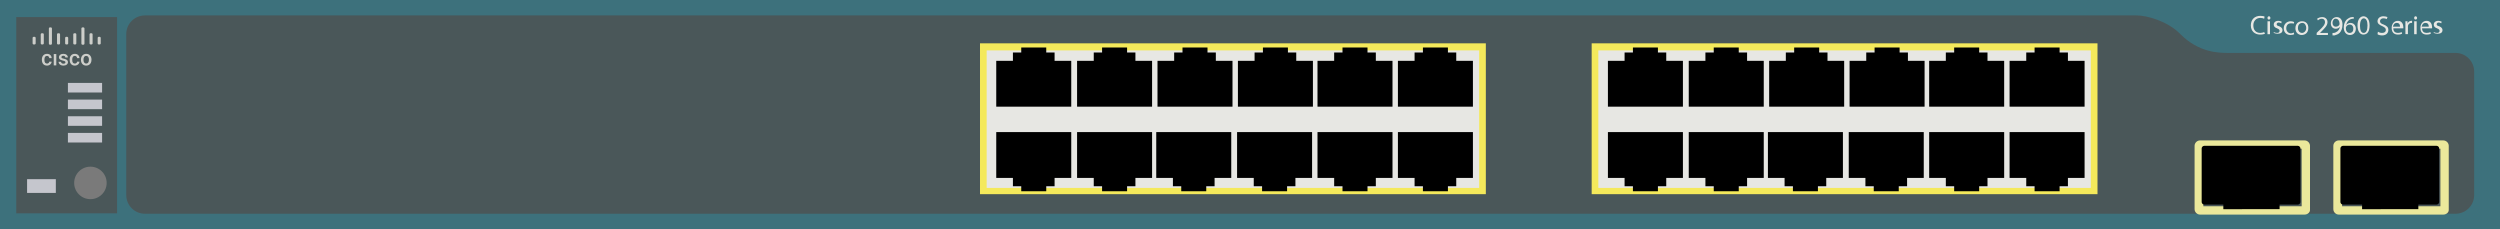 <?xml version="1.0" encoding="utf-8"?>
<!-- Copyright 2022 Virtual Console LLC. All rights reserved. Generator: Adobe Illustrator 23.1.0, SVG Export Plug-In . SVG Version: 6.00 Build 0)  -->
<svg version="1.1" id="Cisco_Catalyst_3560V2-24DC" xmlns="http://www.w3.org/2000/svg" xmlns:xlink="http://www.w3.org/1999/xlink"
	 x="0px" y="0px" viewBox="0 0 600 55" style="enable-background:new 0 0 600 55;" xml:space="preserve">
<style type="text/css">
	.st0{fill:#3D717C;}
	.st1{fill:#4A5759;}
	.st2{fill:#F4E95B;}
	.st3{fill:#E7E7E3;}
	.st4{fill:#7A7A7A;}
	.st5{fill:#C5C6CD;}
	.st6{fill:#EBE89B;}
	.st7{fill:#CDCECA;}
</style>
<rect y="0" class="st0" width="600" height="55"/>
<path class="st1" d="M523.3,8.2c-3-3.1-8-4.5-10.5-4.5h-478c-2.5,0-4.5,2-4.5,4.5v38.6
	c0,2.5,2,4.5,4.5,4.5H514.5h2.7h72.1c2.5,0,4.5-2,4.5-4.5V17.2c0-2.5-2-4.5-4.5-4.5h-54.6
	C532.4,12.7,527.7,12.6,523.3,8.2z"/>
<g>
	<rect x="235.2" y="10.4" class="st2" width="121.4" height="36.2"/>
	<rect x="236.8" y="12.1" class="st3" width="118.2" height="33"/>
	<g>
		<polygon points="253.1,14.6 253.1,12.6 251.1,12.6 251.1,11.4 
			245.1,11.4 245.1,12.6 243.1,12.6 243.1,14.6 239.1,14.6 
			239.1,25.6 257.1,25.6 257.1,14.6 		"/>
		<polygon points="272.5,14.6 272.5,12.6 270.5,12.6 270.5,11.4 264.5,11.4 264.5,12.6 
			262.5,12.6 262.5,14.6 258.5,14.6 258.5,25.6 276.5,25.6 276.5,14.6 		"/>
		<polygon points="291.8,14.6 291.8,12.6 289.8,12.6 289.8,11.4 
			283.8,11.4 283.8,12.6 281.8,12.6 281.8,14.6 277.8,14.6 
			277.8,25.6 295.8,25.6 295.8,14.6 		"/>
		<polygon points="311.1,14.6 311.1,12.6 309.1,12.6 309.1,11.4 
			303.1,11.4 303.1,12.6 301.1,12.6 301.1,14.6 297.1,14.6 
			297.1,25.6 315.1,25.6 315.1,14.6 		"/>
		<polygon points="330.2,14.6 330.2,12.6 328.2,12.6 328.2,11.4 
			322.2,11.4 322.2,12.6 320.2,12.6 320.2,14.6 316.2,14.6 
			316.2,25.6 334.2,25.6 334.2,14.6 		"/>
		<polygon points="349.5,14.6 349.5,12.6 347.5,12.6 347.5,11.4 341.5,11.4 341.5,12.6 
			339.5,12.6 339.5,14.6 335.5,14.6 335.5,25.6 353.5,25.6 353.5,14.6 		"/>
	</g>
	<g>
		<polygon points="339.5,42.7 339.5,44.7 341.5,44.7 341.5,45.9 347.5,45.9 347.5,44.7 
			349.5,44.7 349.5,42.7 353.5,42.7 353.5,31.7 335.5,31.7 335.5,42.7 		"/>
		<polygon points="320.2,42.7 320.2,44.7 322.2,44.7 322.2,45.9 
			328.2,45.9 328.2,44.7 330.2,44.7 330.2,42.7 334.2,42.7 
			334.2,31.7 316.2,31.7 316.2,42.7 		"/>
		<polygon points="300.9,42.7 300.9,44.7 302.9,44.7 302.9,45.9 
			308.9,45.9 308.9,44.7 310.9,44.7 310.9,42.7 314.9,42.7 
			314.9,31.7 296.9,31.7 296.9,42.7 		"/>
		<polygon points="281.5,42.7 281.5,44.7 283.5,44.7 283.5,45.9 289.5,45.9 289.5,44.7 
			291.5,44.7 291.5,42.7 295.5,42.7 295.5,31.7 277.5,31.7 277.5,42.7 		"/>
		<polygon points="262.5,42.7 262.5,44.7 264.5,44.7 264.5,45.9 270.5,45.9 270.5,44.7 
			272.5,44.7 272.5,42.7 276.5,42.7 276.5,31.7 258.5,31.7 258.5,42.7 		"/>
		<polygon points="243.1,42.7 243.1,44.7 245.1,44.7 245.1,45.9 
			251.1,45.9 251.1,44.7 253.1,44.7 253.1,42.7 257.1,42.7 
			257.1,31.7 239.1,31.7 239.1,42.7 		"/>
	</g>
</g>
<g>
	<rect x="382" y="10.4" class="st2" width="121.4" height="36.2"/>
	<rect x="383.6" y="12.1" class="st3" width="118.2" height="33"/>
	<g>
		<polygon points="399.9,14.6 399.9,12.6 397.9,12.6 397.9,11.4 
			391.9,11.4 391.9,12.6 389.9,12.6 389.9,14.6 385.9,14.6 
			385.9,25.6 403.9,25.6 403.9,14.6 		"/>
		<polygon points="419.3,14.6 419.3,12.6 417.3,12.6 417.3,11.4 
			411.3,11.4 411.3,12.6 409.3,12.6 409.3,14.6 405.3,14.6 
			405.3,25.6 423.3,25.6 423.3,14.6 		"/>
		<polygon points="438.6,14.6 438.6,12.6 436.6,12.6 436.6,11.4 
			430.6,11.4 430.6,12.6 428.6,12.6 428.6,14.6 424.6,14.6 
			424.6,25.6 442.6,25.6 442.6,14.6 		"/>
		<polygon points="457.9,14.6 457.9,12.6 455.9,12.6 455.9,11.4 
			449.9,11.4 449.9,12.6 447.9,12.6 447.9,14.6 443.9,14.6 
			443.9,25.6 461.9,25.6 461.9,14.6 		"/>
		<polygon points="477,14.6 477,12.6 475,12.6 475,11.4 469,11.4 469,12.6 467,12.6 
			467,14.6 463,14.6 463,25.6 481,25.6 481,14.6 		"/>
		<polygon points="496.3,14.6 496.3,12.6 494.3,12.6 494.3,11.4 
			488.3,11.4 488.3,12.6 486.3,12.6 486.3,14.6 482.3,14.6 
			482.3,25.6 500.3,25.6 500.3,14.6 		"/>
	</g>
	<g>
		<polygon points="486.3,42.7 486.3,44.7 488.3,44.7 488.3,45.9 
			494.3,45.9 494.3,44.7 496.3,44.7 496.3,42.7 500.3,42.7 
			500.3,31.7 482.3,31.7 482.3,42.7 		"/>
		<polygon points="467,42.7 467,44.7 469,44.7 469,45.9 475,45.9 475,44.7 477,44.7 
			477,42.7 481,42.7 481,31.7 463,31.7 463,42.7 		"/>
		<polygon points="447.7,42.7 447.7,44.7 449.7,44.7 449.7,45.9 
			455.7,45.9 455.7,44.7 457.7,44.7 457.7,42.7 461.7,42.7 
			461.7,31.7 443.7,31.7 443.7,42.7 		"/>
		<polygon points="428.3,42.7 428.3,44.7 430.3,44.7 430.3,45.9 
			436.3,45.9 436.3,44.7 438.3,44.7 438.3,42.7 442.3,42.7 
			442.3,31.7 424.3,31.7 424.3,42.7 		"/>
		<polygon points="409.3,42.7 409.3,44.7 411.3,44.7 411.3,45.9 
			417.3,45.9 417.3,44.7 419.3,44.7 419.3,42.7 423.3,42.7 
			423.3,31.7 405.3,31.7 405.3,42.7 		"/>
		<polygon points="389.9,42.7 389.9,44.7 391.9,44.7 391.9,45.9 
			397.9,45.9 397.9,44.7 399.9,44.7 399.9,42.7 403.9,42.7 
			403.9,31.7 385.9,31.7 385.9,42.7 		"/>
	</g>
</g>
<rect x="3.9" y="4.1" class="st1" width="24.2" height="47.1"/>
<circle class="st4" cx="21.7" cy="43.9" r="3.9"/>
<rect x="6.5" y="43" class="st5" width="6.9" height="3.3"/>
<rect x="16.3" y="19.9" class="st5" width="8.2" height="2.3"/>
<rect x="16.3" y="23.9" class="st5" width="8.2" height="2.3"/>
<rect x="16.3" y="27.9" class="st5" width="8.2" height="2.3"/>
<rect x="16.3" y="31.9" class="st5" width="8.2" height="2.3"/>
<g>
	<path class="st6" d="M553.1,51.5H528c-0.7,0-1.3-0.6-1.3-1.3V35
		c0-0.7,0.6-1.3,1.3-1.3h25.1c0.7,0,1.3,0.6,1.3,1.3v15.4
		C554.4,51,553.8,51.5,553.1,51.5z M528.8,49.5h23.6V35.7h-23.6V49.5z"/>
</g>
<g>
	<path d="M533.6,50.2v-1.1H529c-0.3,0-0.6-0.3-0.6-0.6V35.6
		C528.4,35.3,528.7,35,529,35h22.5c0.3,0,0.6,0.3,0.6,0.6V48.5
		c0,0.3-0.3,0.6-0.6,0.6h-4.4v1.1
		C547.1,50.2,533.6,50.2,533.6,50.2z"/>
</g>
<g>
	<path class="st6" d="M586.4,51.5h-25.1c-0.7,0-1.3-0.6-1.3-1.3V35
		c0-0.7,0.6-1.3,1.3-1.3h25.1c0.7,0,1.3,0.6,1.3,1.3v15.4
		C587.7,51,587.1,51.5,586.4,51.5z M562.1,49.5h23.6V35.7h-23.6V49.5z"/>
</g>
<g>
	<path d="M566.9,50.2v-1.1h-4.6c-0.3,0-0.6-0.3-0.6-0.6V35.6
		c0-0.3,0.3-0.6,0.6-0.6h22.5c0.3,0,0.6,0.3,0.6,0.6V48.5
		c0,0.3-0.3,0.6-0.6,0.6h-4.4v1.1
		C580.4,50.2,566.9,50.2,566.9,50.2z"/>
</g>
<g>
	<path class="st3" d="M543.6,8.1C543.4,8.2,543,8.3,542.4,8.3
		c-1.2,0-2.2-0.8-2.2-2.2s0.9-2.3,2.3-2.3
		c0.5,0,0.9,0.1,1,0.2l-0.1,0.5c-0.2-0.1-0.5-0.2-0.9-0.2
		c-1,0-1.7,0.7-1.7,1.8s0.6,1.8,1.7,1.8
		c0.3,0,0.7-0.1,0.9-0.2L543.6,8.1z"/>
	<path class="st3" d="M544.9,4.3c0,0.2-0.1,0.4-0.4,0.4
		c-0.2,0-0.3-0.2-0.3-0.4c0-0.2,0.1-0.4,0.4-0.4
		C544.7,3.9,544.9,4.1,544.9,4.3z M544.2,8.3V5.1h0.6v3.1
		h-0.6V8.3z"/>
	<path class="st3" d="M545.7,7.7c0.2,0.1,0.5,0.2,0.8,0.2
		c0.4,0,0.6-0.2,0.6-0.5S546.9,7,546.5,6.8
		c-0.6-0.2-0.8-0.5-0.8-0.9c0-0.5,0.4-0.9,1.1-0.9
		c0.3,0,0.6,0.1,0.8,0.2L547.5,5.6
		c-0.1-0.1-0.4-0.2-0.6-0.2c-0.3,0-0.5,0.2-0.5,0.4
		c0,0.3,0.2,0.4,0.6,0.5c0.5,0.2,0.8,0.5,0.8,0.9
		c0,0.6-0.4,0.9-1.2,0.9c-0.3,0-0.7-0.1-0.9-0.2
		L545.7,7.7z"/>
	<path class="st3" d="M550.6,8.2c-0.1,0.1-0.5,0.2-0.9,0.2
		c-0.9,0-1.6-0.6-1.6-1.6s0.7-1.7,1.7-1.7
		c0.3,0,0.6,0.1,0.8,0.2L550.5,5.7
		c-0.1-0.1-0.3-0.1-0.7-0.1c-0.7,0-1.1,0.5-1.1,1.2
		s0.5,1.2,1.1,1.2c0.3,0,0.5-0.1,0.7-0.2L550.6,8.2z"/>
	<path class="st3" d="M554,6.7c0,1.2-0.8,1.7-1.6,1.7s-1.5-0.6-1.5-1.6
		c0-1.1,0.7-1.7,1.6-1.7C553.4,5.1,554,5.7,554,6.7z M551.5,6.7
		c0,0.7,0.4,1.2,1,1.2c0.5,0,1-0.5,1-1.2c0-0.5-0.3-1.2-0.9-1.2
		C551.8,5.5,551.5,6.1,551.5,6.7z"/>
	<path class="st3" d="M556,8.3V7.9l0.4-0.4C557.5,6.5,558,5.9,558,5.3
		c0-0.4-0.2-0.8-0.8-0.8c-0.4,0-0.7,0.2-0.9,0.4l-0.2-0.4
		c0.3-0.2,0.7-0.4,1.2-0.4c0.9,0,1.3,0.6,1.3,1.2
		c0,0.8-0.6,1.4-1.5,2.3l-0.3,0.3l0,0h1.9v0.5H556V8.3z"/>
	<path class="st3" d="M559.6,7.9c0.1,0,0.3,0,0.5,0c0.3,0,0.6-0.2,0.9-0.4
		c0.3-0.3,0.5-0.6,0.6-1.1l0,0c-0.2,0.3-0.6,0.5-1,0.5
		c-0.8,0-1.2-0.6-1.2-1.3c0-0.8,0.6-1.5,1.4-1.5
		c0.9,0,1.4,0.7,1.4,1.8c0,0.9-0.3,1.6-0.7,2
		c-0.3,0.3-0.8,0.5-1.2,0.6c-0.2,0-0.4,0-0.5,0V7.9H559.6z
		 M559.8,5.5c0,0.5,0.3,0.9,0.8,0.9c0.4,0,0.7-0.2,0.8-0.4
		c0-0.1,0.1-0.1,0.1-0.2c0-0.7-0.3-1.3-0.9-1.3
		C560.2,4.4,559.8,4.9,559.8,5.5z"/>
	<path class="st3" d="M565,4.5c-0.1,0-0.3,0-0.4,0c-0.9,0.1-1.4,0.8-1.5,1.5l0,0
		c0.2-0.3,0.6-0.5,1-0.5c0.7,0,1.3,0.5,1.3,1.4
		c0,0.8-0.5,1.5-1.4,1.5s-1.5-0.7-1.5-1.8c0-0.8,0.3-1.5,0.7-1.9
		c0.4-0.3,0.8-0.6,1.3-0.6c0.2,0,0.3,0,0.4,0v0.4H565z
		 M564.8,6.9c0-0.6-0.3-1-0.9-1c-0.3,0-0.7,0.2-0.8,0.5
		C563.1,6.5,563,6.5,563,6.7c0,0.7,0.3,1.2,0.9,1.2
		C564.5,7.9,564.8,7.5,564.8,6.9z"/>
	<path class="st3" d="M568.7,6.1c0,1.4-0.5,2.2-1.5,2.2
		c-0.8,0-1.4-0.8-1.4-2.2s0.6-2.2,1.5-2.2
		C568.2,4,568.7,4.8,568.7,6.1z M566.4,6.2
		c0,1.1,0.3,1.7,0.9,1.7c0.6,0,0.9-0.7,0.9-1.8
		c0-1-0.3-1.7-0.9-1.7C566.8,4.4,566.4,5,566.4,6.2z"/>
	<path class="st3" d="M570.7,7.6c0.3,0.2,0.6,0.3,1,0.3
		c0.6,0,0.9-0.3,0.9-0.7c0-0.4-0.2-0.6-0.8-0.9
		c-0.7-0.3-1.2-0.6-1.2-1.2c0-0.7,0.6-1.2,1.4-1.2
		c0.4,0,0.8,0.1,1,0.2l-0.2,0.5c-0.1-0.1-0.4-0.2-0.8-0.2
		c-0.6,0-0.8,0.4-0.8,0.7c0,0.4,0.3,0.6,0.9,0.8
		c0.7,0.3,1.1,0.6,1.1,1.3s-0.5,1.3-1.5,1.3
		c-0.4,0-0.9-0.1-1.1-0.3L570.7,7.6z"/>
	<path class="st3" d="M574.4,6.8c0,0.8,0.5,1.1,1.1,1.1
		c0.4,0,0.7-0.1,0.9-0.2L576.5,8.1c-0.2,0.1-0.5,0.2-1,0.2
		c-1,0-1.5-0.6-1.5-1.6s0.6-1.7,1.5-1.7c1,0,1.3,0.9,1.3,1.5
		c0,0.1,0,0.2,0,0.3H574.4z M576,6.4c0-0.4-0.1-0.9-0.8-0.9
		c-0.6,0-0.8,0.5-0.9,0.9H576z"/>
	<path class="st3" d="M577.3,6.1c0-0.4,0-0.7,0-1h0.5v0.6l0,0
		c0.1-0.4,0.5-0.7,0.9-0.7c0.1,0,0.1,0,0.2,0v0.5
		c-0.1,0-0.1,0-0.2,0c-0.4,0-0.7,0.3-0.8,0.7c0,0.1,0,0.2,0,0.3
		v1.7h-0.6V6.1H577.3z"/>
	<path class="st3" d="M580.1,4.3c0,0.2-0.1,0.4-0.4,0.4
		c-0.2,0-0.3-0.2-0.3-0.4c0-0.2,0.1-0.4,0.4-0.4
		C579.9,3.9,580.1,4.1,580.1,4.3z M579.4,8.3V5.1H580v3.1h-0.6
		V8.3z"/>
	<path class="st3" d="M581.3,6.8c0,0.8,0.5,1.1,1.1,1.1
		c0.4,0,0.7-0.1,0.9-0.2l0.1,0.4c-0.2,0.1-0.5,0.2-1,0.2
		c-1,0-1.5-0.6-1.5-1.6s0.6-1.7,1.5-1.7c1,0,1.3,0.9,1.3,1.5
		c0,0.1,0,0.2,0,0.3H581.3z M582.9,6.4c0-0.4-0.1-0.9-0.8-0.9
		c-0.6,0-0.8,0.5-0.9,0.9H582.9z"/>
	<path class="st3" d="M584.1,7.7c0.2,0.1,0.5,0.2,0.8,0.2
		c0.4,0,0.6-0.2,0.6-0.5s-0.2-0.4-0.6-0.6
		c-0.6-0.2-0.8-0.5-0.8-0.9c0-0.5,0.4-0.9,1.1-0.9
		c0.3,0,0.6,0.1,0.8,0.2l-0.1,0.4
		c-0.1-0.1-0.4-0.2-0.6-0.2c-0.3,0-0.5,0.2-0.5,0.4
		c0,0.3,0.2,0.4,0.6,0.5c0.5,0.2,0.8,0.5,0.8,0.9
		c0,0.6-0.4,0.9-1.2,0.9c-0.3,0-0.7-0.1-0.9-0.2
		L584.1,7.7z"/>
</g>
<g>
	<g>
		<g>
			<path class="st7" d="M11.283,15.256c0.152,0,0.279-0.045,0.38-0.133
				c0.1-0.089,0.154-0.199,0.161-0.33h0.576
				c-0.007,0.17-0.06,0.328-0.158,0.475c-0.099,0.147-0.233,0.263-0.403,0.349
				c-0.169,0.086-0.352,0.128-0.548,0.128c-0.381,0-0.683-0.123-0.907-0.37
				c-0.223-0.246-0.334-0.587-0.334-1.021v-0.063c0-0.414,0.111-0.746,0.332-0.995
				c0.222-0.249,0.524-0.374,0.906-0.374c0.324,0,0.588,0.094,0.792,0.283
				c0.204,0.189,0.311,0.437,0.321,0.744h-0.576
				c-0.007-0.156-0.06-0.285-0.16-0.385c-0.1-0.101-0.227-0.151-0.382-0.151
				c-0.198,0-0.35,0.072-0.458,0.215c-0.108,0.144-0.162,0.361-0.164,0.653v0.099
				c0,0.295,0.053,0.515,0.16,0.661C10.928,15.183,11.081,15.256,11.283,15.256z"/>
			<path class="st7" d="M13.513,15.694h-0.612v-2.723h0.612V15.694z"/>
			<path class="st7" d="M15.706,14.954c0-0.109-0.045-0.192-0.135-0.249
				c-0.09-0.057-0.239-0.108-0.447-0.151c-0.208-0.044-0.382-0.099-0.521-0.166
				c-0.305-0.147-0.458-0.361-0.458-0.642c0-0.235,0.099-0.431,0.297-0.589
				c0.198-0.158,0.45-0.237,0.755-0.237c0.325,0,0.588,0.081,0.789,0.242
				c0.201,0.161,0.301,0.37,0.301,0.627h-0.612c0-0.118-0.044-0.215-0.13-0.294
				c-0.087-0.078-0.203-0.117-0.347-0.117c-0.135,0-0.244,0.031-0.329,0.093
				c-0.084,0.062-0.127,0.145-0.127,0.249c0,0.094,0.039,0.167,0.118,0.219
				c0.078,0.052,0.238,0.105,0.478,0.157c0.24,0.053,0.429,0.116,0.565,0.189
				c0.137,0.073,0.239,0.161,0.305,0.263c0.066,0.102,0.099,0.227,0.099,0.373
				c0,0.245-0.102,0.443-0.304,0.595c-0.203,0.152-0.469,0.228-0.798,0.228
				c-0.223,0-0.422-0.04-0.596-0.121c-0.175-0.081-0.31-0.191-0.408-0.332
				c-0.097-0.141-0.146-0.293-0.146-0.456h0.594
				c0.008,0.144,0.063,0.255,0.164,0.333c0.1,0.078,0.234,0.117,0.4,0.117
				c0.161,0,0.283-0.031,0.367-0.092C15.664,15.133,15.706,15.053,15.706,14.954z"/>
			<path class="st7" d="M17.958,15.256c0.152,0,0.279-0.045,0.38-0.133
				c0.1-0.089,0.154-0.199,0.161-0.33h0.576
				c-0.007,0.17-0.06,0.328-0.158,0.475c-0.099,0.147-0.233,0.263-0.403,0.349
				c-0.169,0.086-0.352,0.128-0.548,0.128c-0.381,0-0.683-0.123-0.907-0.37
				c-0.223-0.246-0.334-0.587-0.334-1.021v-0.063c0-0.414,0.111-0.746,0.332-0.995
				c0.222-0.249,0.524-0.374,0.906-0.374c0.324,0,0.588,0.094,0.792,0.283
				c0.204,0.189,0.311,0.437,0.321,0.744h-0.576
				c-0.007-0.156-0.06-0.285-0.16-0.385c-0.1-0.101-0.227-0.151-0.382-0.151
				c-0.198,0-0.35,0.072-0.458,0.215c-0.108,0.144-0.162,0.361-0.164,0.653v0.099
				c0,0.295,0.053,0.515,0.16,0.661C17.603,15.183,17.757,15.256,17.958,15.256z"/>
			<path class="st7" d="M19.424,14.307c0-0.267,0.053-0.507,0.158-0.721
				c0.105-0.214,0.254-0.379,0.446-0.493c0.191-0.115,0.411-0.173,0.66-0.173
				c0.367,0,0.666,0.118,0.895,0.355c0.229,0.237,0.353,0.55,0.371,0.941
				l0.002,0.144c0,0.269-0.051,0.508-0.155,0.72
				c-0.103,0.212-0.251,0.375-0.443,0.491c-0.192,0.115-0.414,0.173-0.666,0.173
				c-0.385,0-0.692-0.128-0.923-0.384c-0.231-0.256-0.346-0.597-0.346-1.023V14.307z
				 M20.035,14.36c0,0.28,0.058,0.5,0.174,0.658
				c0.115,0.158,0.277,0.238,0.483,0.238s0.367-0.081,0.482-0.242
				c0.115-0.161,0.172-0.397,0.172-0.707c0-0.275-0.059-0.493-0.177-0.655
				c-0.118-0.161-0.279-0.242-0.482-0.242c-0.2,0-0.359,0.08-0.476,0.238
				C20.094,13.807,20.035,14.045,20.035,14.36z"/>
		</g>
	</g>
	<path class="st7" d="M8.291,10.673H8.094c-0.148,0-0.269-0.12-0.269-0.269V9.105
		c0-0.148,0.12-0.269,0.269-0.269h0.197c0.148,0,0.269,0.12,0.269,0.269v1.299
		C8.56,10.553,8.439,10.673,8.291,10.673z"/>
	<path class="st7" d="M10.243,10.673h-0.197c-0.148,0-0.269-0.12-0.269-0.269V8.248
		c0-0.148,0.12-0.269,0.269-0.269h0.197c0.148,0,0.269,0.12,0.269,0.269v2.157
		C10.512,10.553,10.391,10.673,10.243,10.673z"/>
	<path class="st7" d="M12.195,10.734h-0.197c-0.148,0-0.269-0.12-0.269-0.269V6.839
		c0-0.148,0.12-0.269,0.269-0.269h0.197c0.148,0,0.269,0.12,0.269,0.269v3.626
		C12.464,10.614,12.343,10.734,12.195,10.734z"/>
	<path class="st7" d="M16.099,10.673h-0.197c-0.148,0-0.269-0.12-0.269-0.269V9.105
		c0-0.148,0.12-0.269,0.269-0.269h0.197c0.148,0,0.269,0.12,0.269,0.269v1.299
		C16.367,10.553,16.247,10.673,16.099,10.673z"/>
	<path class="st7" d="M23.906,10.673H23.709c-0.148,0-0.269-0.12-0.269-0.269V9.105
		c0-0.148,0.12-0.269,0.269-0.269h0.197c0.148,0,0.269,0.12,0.269,0.269v1.299
		C24.175,10.553,24.055,10.673,23.906,10.673z"/>
	<path class="st7" d="M18.051,10.673h-0.197c-0.148,0-0.269-0.12-0.269-0.269V8.248
		c0-0.148,0.12-0.269,0.269-0.269h0.197c0.148,0,0.269,0.12,0.269,0.269v2.157
		C18.319,10.553,18.199,10.673,18.051,10.673z"/>
	<path class="st7" d="M21.954,10.673H21.757c-0.148,0-0.269-0.12-0.269-0.269V8.248
		c0-0.148,0.12-0.269,0.269-0.269h0.197c0.148,0,0.269,0.12,0.269,0.269v2.157
		C22.223,10.553,22.103,10.673,21.954,10.673z"/>
	<path class="st7" d="M20.002,10.734h-0.197c-0.148,0-0.269-0.12-0.269-0.269V6.839
		c0-0.148,0.12-0.269,0.269-0.269h0.197c0.148,0,0.269,0.12,0.269,0.269v3.626
		C20.271,10.614,20.151,10.734,20.002,10.734z"/>
	<path class="st7" d="M14.147,10.673h-0.197c-0.148,0-0.269-0.12-0.269-0.269V8.248
		c0-0.148,0.12-0.269,0.269-0.269h0.197c0.148,0,0.269,0.12,0.269,0.269v2.157
		C14.416,10.553,14.295,10.673,14.147,10.673z"/>
</g>
</svg>

